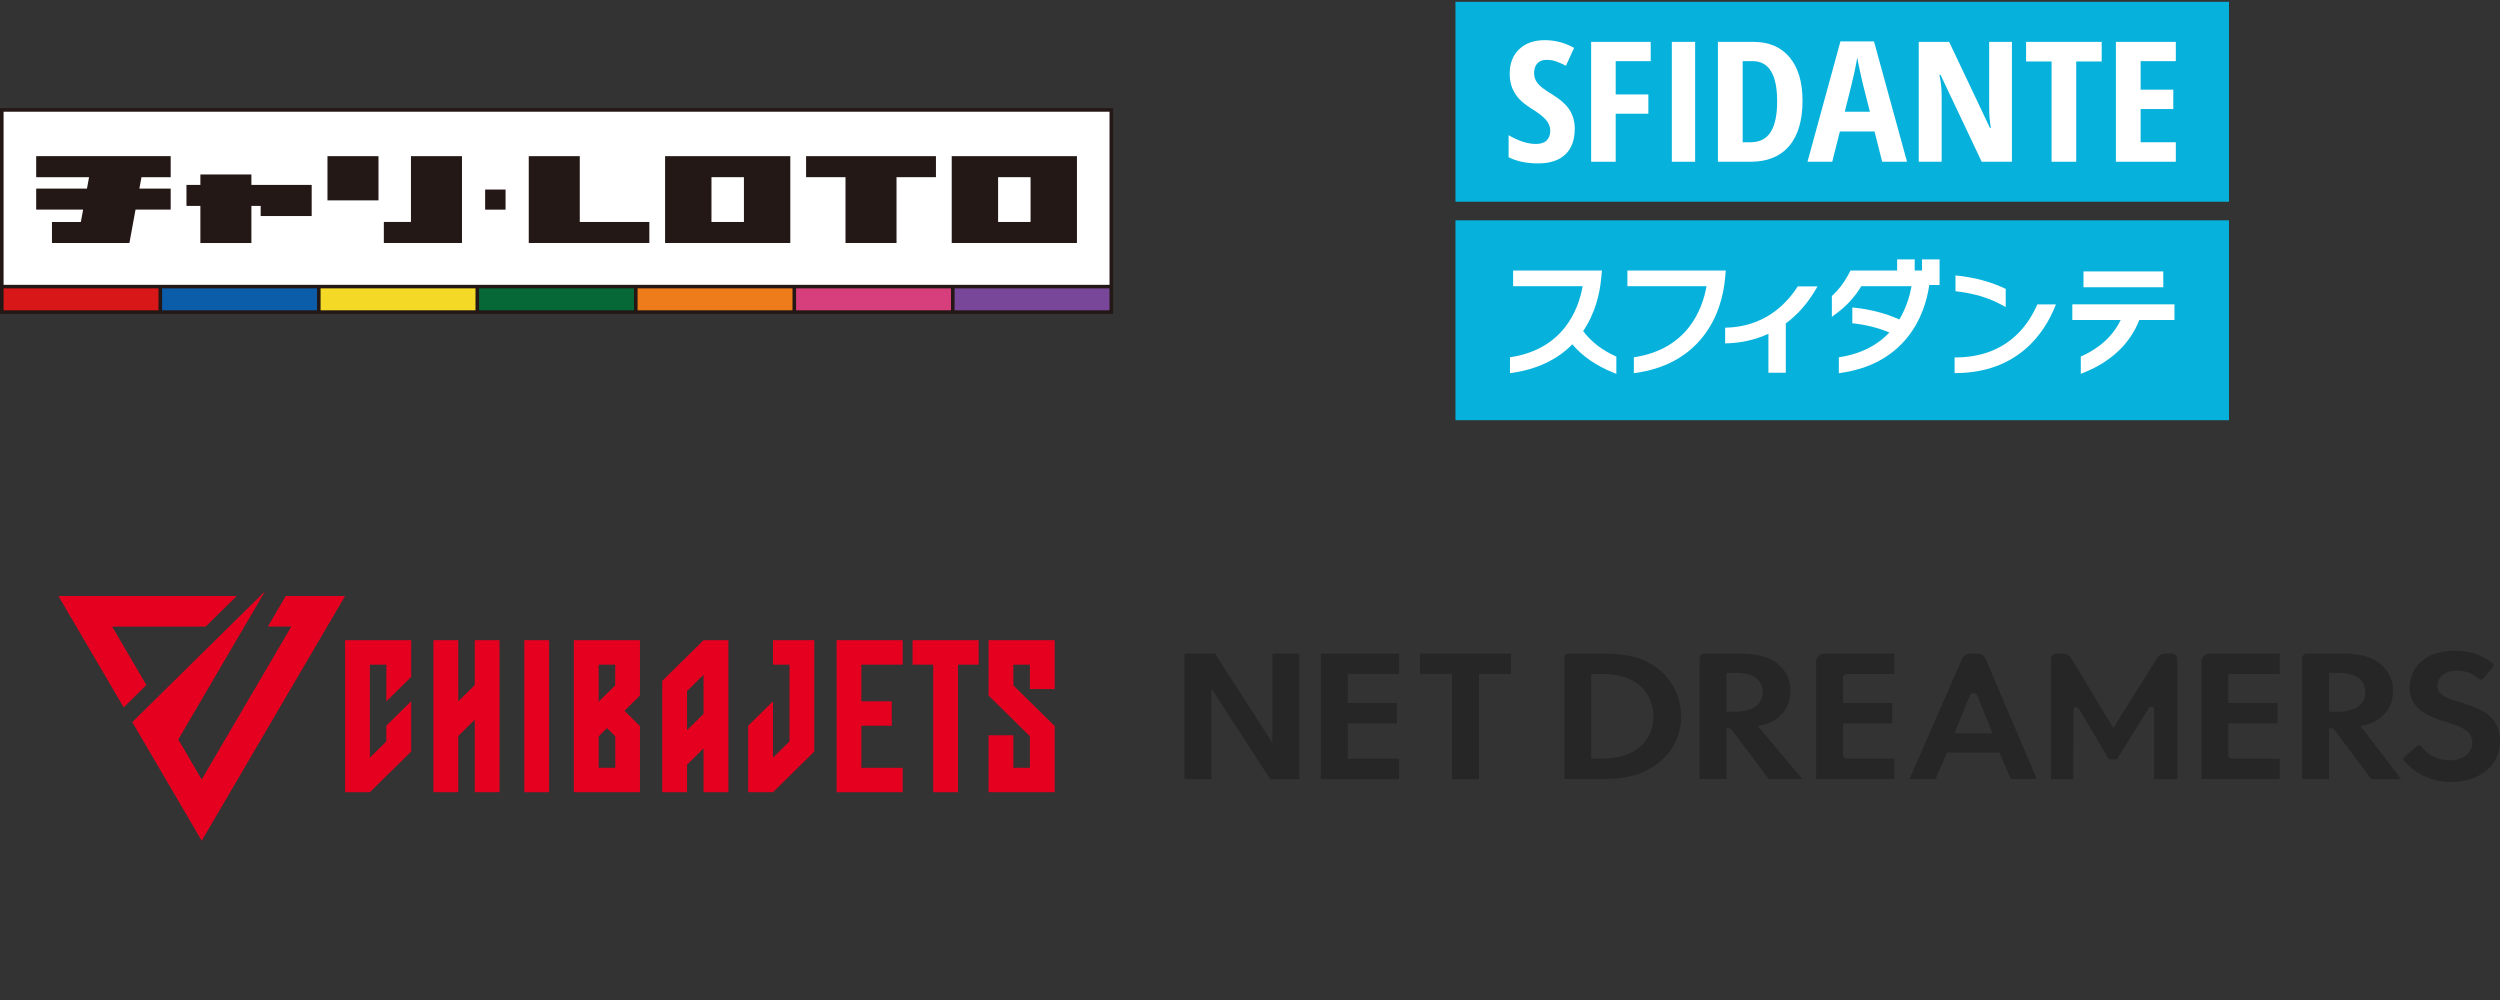 <svg width="640" height="256" viewBox="0 0 640 256" fill="none" xmlns="http://www.w3.org/2000/svg">
<rect x="0" y="0" width="640" height="256" fill="#333333" stroke="none"/>
<g clip-path="url(#clip0_2956_47608)">
<path d="M0 27.695V73.324V80.344H284.958V73.324V27.695H0Z" fill="#231815"/>
<path d="M284.032 73.82H244.375V79.436H284.032V73.82Z" fill="#784799"/>
<path d="M243.455 73.82H203.799V79.436H243.455V73.82Z" fill="#D63E7C"/>
<path d="M202.879 73.82H163.223V79.436H202.879V73.82Z" fill="#EF7C1A"/>
<path d="M162.303 73.82H122.646V79.436H162.303V73.82Z" fill="#056836"/>
<path d="M121.727 73.82H82.07V79.436H121.727V73.82Z" fill="#F4DA26"/>
<path d="M81.151 73.82H41.494V79.436H81.151V73.82Z" fill="#0B5CA9"/>
<path d="M40.575 73.82H0.918V79.436H40.575V73.82Z" fill="#D71718"/>
<path d="M284.035 28.602H0.918V72.914H284.035V28.602Z" fill="white"/>
<path d="M263.825 56.824H255.514V45.358H263.825V56.824ZM275.698 39.977H243.641V62.206H275.698V39.977Z" fill="#231815"/>
<path d="M206.357 39.977V45.358H216.45V62.206H229.51V45.358H239.602V39.977H206.357Z" fill="#231815"/>
<path d="M190.446 56.824H182.135V45.358H190.446V56.824ZM202.319 39.977H170.262V62.206H202.319V39.977Z" fill="#231815"/>
<path d="M166.232 62.206V56.824H148.422V39.977H135.361V62.206H166.232Z" fill="#231815"/>
<path d="M129.423 48.523H124.199V53.671H129.423V48.523Z" fill="#231815"/>
<path d="M83.832 39.977H96.893V51.296H83.832V39.977ZM118.264 39.977H105.204V56.818H98.264V62.206H118.264V39.977Z" fill="#231815"/>
<path d="M79.792 47.337H64.357V44.664H51.296V47.337H47.734V52.713H51.296V62.214H64.357V52.713H66.732V55.305H79.792V47.337Z" fill="#231815"/>
<path d="M33.129 62.206L34.696 53.665H43.696V48.283H35.682L36.216 45.358H43.696V39.977H9.264V45.358H22.799L22.265 48.283H9.264V53.665H21.279L20.698 56.824H13.301V62.206H33.129Z" fill="#231815"/>
</g>
<g clip-path="url(#clip1_2956_47608)">
<path d="M231.084 170.153V163.891H214.168V202.808H231.084V196.564H220.502V185.783H228.29V179.538H220.502V170.153H231.084Z" fill="#E60020"/>
<path d="M250.535 163.891H233.619V170.153H238.91V202.808H245.244V170.153H250.535V163.891Z" fill="#E60020"/>
<path d="M270.005 185.875L259.423 175.461V170.153H263.652V176.398H270.005V163.891H253.07V178.051L263.652 188.464V196.564H259.423V188.226H253.07V202.808H270.005V185.875Z" fill="#E60020"/>
<path d="M208.446 192.395V163.891H197.882V170.153H202.111V189.805L197.882 193.974V179.538L191.529 185.783V202.808H197.882L208.446 192.395Z" fill="#E60020"/>
<path d="M180.109 163.891L169.527 174.322V202.808H175.88V195.756L180.109 191.586V202.808H186.462V163.891H180.109ZM175.88 186.922V176.912L180.109 172.743V182.752L175.88 186.922Z" fill="#E60020"/>
<path d="M105.258 179.52L98.905 185.783V189.805L94.676 193.974V170.153H98.905V179.538L105.258 173.294V163.891H88.342V202.808H94.676L105.258 192.395V179.52Z" fill="#E60020"/>
<path d="M159.858 181.963L163.826 178.051V163.891H146.91V202.808H163.826V185.875L159.858 181.963ZM157.492 196.564H153.263V188.483L155.387 186.389L157.511 188.483V196.564H157.492ZM157.492 175.461L153.263 179.63V170.153H157.492V175.461Z" fill="#E60020"/>
<path d="M140.581 163.891H134.229V202.808H140.581V163.891Z" fill="#E60020"/>
<path d="M121.541 163.891V175.388L117.312 179.557V163.891H110.959V202.808H117.312V188.409L121.541 184.24V202.808H127.875V163.891H121.541Z" fill="#E60020"/>
<path d="M68.571 160.398H74.57L51.636 199.554L45.638 189.306L67.863 151.344L33.863 184.862L51.636 215.221L88.338 152.574H73.154L68.571 160.398Z" fill="#E60020"/>
<path d="M28.704 160.402H52.663L60.599 152.578H14.955L31.666 181.1L37.479 175.37L28.704 160.402Z" fill="#E60020"/>
</g>
<g clip-path="url(#clip2_2956_47608)">
<path d="M570.627 56.406H372.596V107.578H570.627V56.406Z" fill="#06B2DB"/>
<path d="M553.8 69.484H533.375V73.537H553.8V69.484Z" fill="white"/>
<path d="M556.667 77.906H530.514V81.919H542.896C540.932 85.987 537.51 89.13 532.686 91.283V95.706L533.598 95.335C540.503 92.531 545.336 87.91 547.668 81.919H556.663V77.906H556.667Z" fill="white"/>
<path d="M513.464 78.612V73.959C509.812 72.177 505.481 70.999 500.848 70.539L500.605 70.516V74.556C505.001 75.02 509.046 76.202 512.313 77.984L513.464 78.612Z" fill="white"/>
<path d="M500.513 91.498C500.47 91.498 500.426 91.498 500.388 91.498H500.379V95.511C500.426 95.511 500.47 95.511 500.517 95.511C516.759 95.511 523.474 84.93 526.035 78.608L526.312 77.922H521.561C518.792 84.283 512.921 91.502 500.513 91.502V91.498Z" fill="white"/>
<path d="M441.635 83.893V87.906H441.678C445.654 87.84 449.366 86.998 452.715 85.445V95.422H457.167V82.797C460.13 80.606 462.683 77.735 464.734 74.252L465.287 73.312H460.226C457.063 78.246 451.369 83.71 441.639 83.893H441.635Z" fill="white"/>
<path d="M441.806 69.25H416.617V73.263H436.869C435.801 79.308 431.95 89.413 418.266 91.468V95.536L418.603 95.489C426.032 94.46 431.855 91.351 435.913 86.246C439.924 81.207 441.217 75.404 441.598 71.43L441.806 69.254V69.25Z" fill="white"/>
<path d="M405.291 84.753C408.449 80.092 409.544 75.018 409.885 71.426L410.093 69.25H387.357V73.263H405.156C404.088 79.308 400.237 89.413 386.553 91.468V95.536L386.89 95.489C393.345 94.592 398.585 92.127 402.513 88.15C405.096 91.176 408.566 93.586 412.871 95.337L413.783 95.708V91.289C410.158 89.671 407.311 87.475 405.291 84.757V84.753Z" fill="white"/>
<path d="M492.03 69.257H490.165V66.414H485.666V69.257H473.733L473.128 70.392C472.02 72.467 470.618 74.273 468.957 75.782V81.109L470.376 80.049C472.829 78.216 474.884 75.938 476.494 73.263H489.348C488.915 75.704 488.028 78.808 486.224 81.776C482.75 80.208 478.726 79.163 474.439 78.738L474.196 78.715V82.755C477.649 83.118 480.872 83.929 483.684 85.123C480.872 88.106 476.758 90.567 470.744 91.468V95.535L471.081 95.489C478.51 94.459 484.333 91.351 488.391 86.246C491.913 81.819 493.341 76.808 493.89 72.958H496.53V66.406H492.03V69.249V69.257Z" fill="white"/>
<path d="M570.627 0.469H372.596V51.641H570.627V0.469Z" fill="#06B2DB"/>
<path d="M403.134 32.952C403.134 35.822 402.33 38.018 400.725 39.543C399.12 41.068 396.801 41.828 393.776 41.828C390.752 41.828 388.286 41.306 386.205 40.253V34.606C388.749 36.103 391.085 36.852 393.214 36.852C394.425 36.852 395.338 36.552 395.948 35.951C396.563 35.351 396.87 34.532 396.87 33.494C396.87 32.457 396.502 31.54 395.775 30.694C395.044 29.848 393.846 28.908 392.167 27.87C390.709 26.962 389.601 26.088 388.849 25.257C388.096 24.427 387.516 23.491 387.101 22.457C386.69 21.42 386.486 20.218 386.486 18.846C386.486 16.213 387.295 14.131 388.918 12.59C390.54 11.05 392.716 10.281 395.451 10.281C398.185 10.281 400.565 10.94 402.97 12.255L400.876 16.829C400.132 16.436 399.353 16.088 398.535 15.78C397.718 15.472 396.844 15.32 395.918 15.32C394.893 15.32 394.105 15.624 393.556 16.233C393.002 16.841 392.729 17.668 392.729 18.721C392.729 19.774 393.058 20.659 393.72 21.427C394.378 22.196 395.533 23.073 397.177 24.052C399.396 25.398 400.945 26.767 401.824 28.167C402.698 29.567 403.139 31.162 403.139 32.952" fill="white"/>
<path d="M413.618 41.408H407.332V10.719H422.583V15.656H413.618V24.178H421.981V29.111H413.618V41.408Z" fill="white"/>
<path d="M433.952 10.719H427.99V41.408H433.952V10.719Z" fill="white"/>
<path d="M461.447 25.769C461.447 30.835 460.301 34.708 458.012 37.391C455.723 40.07 452.427 41.408 448.126 41.408H439.789V10.719H448.892C452.851 10.719 455.931 12.037 458.138 14.677C460.344 17.314 461.443 21.015 461.443 25.769M454.949 25.937C454.949 19.08 452.855 15.652 448.663 15.652H446.123V36.412H448.174C450.484 36.412 452.193 35.538 453.296 33.795C454.399 32.052 454.949 29.431 454.949 25.933" fill="white"/>
<path d="M481.837 41.408L479.882 33.662H471.008L469.053 41.408H462.719L471.151 10.594H479.743L488.197 41.408H481.837ZM478.696 28.6L476.879 21.463C476.771 21.03 476.524 19.942 476.148 18.199C475.767 16.456 475.538 15.289 475.46 14.704C475.261 15.906 475.002 17.232 474.69 18.682C474.379 20.129 473.574 23.436 472.267 28.6H478.696Z" fill="white"/>
<path d="M515.047 41.408H507.315L496.789 19.178H496.486C496.871 20.87 497.066 22.692 497.066 24.634V41.404H491.199V10.719H498.978L509.414 32.719H509.669C509.375 31.248 509.228 29.497 509.228 27.469V10.719H515.051V41.408H515.047Z" fill="white"/>
<path d="M531.51 41.408H525.198V15.738H518.678V10.719H538.03V15.738H531.51V41.408Z" fill="white"/>
<path d="M557.01 41.408H541.668V10.719H557.01V15.656H547.998V22.957H556.361V27.914H547.998V36.416H557.01V41.408Z" fill="white"/>
</g>
<g clip-path="url(#clip3_2956_47608)">
<path d="M338.135 199.447V167.312H358.165V172.525H345.016V179.97H357.618V185.187H345.016V194.235H358.165V199.447H338.135Z" fill="#262626"/>
<path d="M371.735 199.447V172.525H363.518V167.312H386.833V172.525H378.616V199.447H371.735Z" fill="#262626"/>
<path d="M400.479 199.437V168.252C400.479 167.725 400.952 167.297 401.535 167.297H409.892C415.146 167.297 419.458 167.829 423.405 170.43C427.827 173.381 430.366 178.105 430.366 183.389C430.366 188.672 427.778 193.418 423.078 196.348C418.948 198.926 415.073 199.431 409.777 199.431H400.473L400.479 199.437ZM407.36 194.224H409.668C411.065 194.224 415.304 194.224 418.668 192.068C421.547 190.241 423.266 186.999 423.266 183.394C423.266 179.79 421.571 176.574 418.723 174.676C415.777 172.739 412.146 172.52 409.668 172.52H407.36V194.23V194.224Z" fill="#262626"/>
<path d="M452.789 199.447L443.035 186.449H441.979V199.447H435.098V168.476C435.098 167.834 435.675 167.312 436.385 167.312H445.55C450.937 167.312 453.403 168.684 454.787 169.716C457.739 171.916 458.358 174.84 458.358 176.908C458.358 180.14 456.858 182.812 454.144 184.43C453.093 185.083 451.726 185.566 450.19 185.818L449.995 185.851L461.438 199.447H452.795H452.789ZM441.979 182.203H444.129C446.273 182.203 451.259 181.714 451.259 177.194C451.259 173.995 448.763 172.234 444.238 172.234H441.985V182.203H441.979Z" fill="#262626"/>
<path d="M464.926 199.447V169.326C464.926 168.218 465.928 167.312 467.155 167.312H484.956V172.525H472.845C472.274 172.525 471.813 172.942 471.813 173.457V179.97H484.409V185.182H471.813V193.296C471.813 193.812 472.274 194.229 472.845 194.229H484.956V199.441H464.926V199.447Z" fill="#262626"/>
<path d="M551.462 199.447V181.572C551.462 181.16 551.086 180.919 550.727 180.919C550.46 180.919 550.229 181.04 550.096 181.259L541.933 194.388H539.905L532.161 181.374C532.034 181.155 531.797 181.029 531.523 181.029C531.165 181.029 530.789 181.276 530.789 181.687L530.734 199.452H525.037V168.684C525.037 167.927 525.723 167.312 526.561 167.312H528.165C528.979 167.312 529.732 167.713 530.12 168.36L541.022 186.345L552.312 168.333C552.707 167.702 553.448 167.312 554.25 167.312H555.871C556.709 167.312 557.396 167.927 557.396 168.69L557.408 199.452H551.456L551.462 199.447Z" fill="#262626"/>
<path d="M563.565 199.447V169.326C563.565 168.218 564.567 167.312 565.794 167.312H583.594V172.525H570.446V179.97H583.042V185.182H570.446V193.296C570.446 193.812 570.907 194.229 571.478 194.229H583.588V199.441H563.559L563.565 199.447Z" fill="#262626"/>
<path d="M607.051 199.447L597.297 186.449H596.24V199.447H589.359V168.476C589.359 167.834 589.936 167.312 590.647 167.312H599.812C605.199 167.312 607.664 168.684 609.049 169.716C612.001 171.916 612.62 174.84 612.62 176.908C612.62 180.14 611.12 182.812 608.405 184.43C607.355 185.083 605.988 185.566 604.452 185.818L604.269 185.851L614.697 199.452H607.057L607.051 199.447ZM596.24 182.203H598.384C600.528 182.203 605.514 181.714 605.514 177.194C605.514 173.995 603.018 172.234 598.494 172.234H596.24V182.203Z" fill="#262626"/>
<path d="M627.418 200.166C621.333 200.166 617.519 197.187 615.393 194.685C615.15 194.4 615.199 193.994 615.502 193.742L618.733 191.015C618.879 190.894 619.055 190.828 619.249 190.828C619.529 190.828 619.79 190.96 619.954 191.179C622.347 194.405 626.07 194.658 627.151 194.658C630.546 194.658 632.914 192.776 632.914 190.088C632.914 188.881 632.447 187.931 631.451 187.098C630.115 186.011 628.031 185.38 626.015 184.771L625.766 184.694C623.81 184.096 621.569 183.345 619.729 181.902C617.828 180.448 616.869 178.456 616.869 175.971C616.869 173.486 617.859 171.181 619.656 169.513C621.721 167.593 624.77 166.578 628.469 166.578C632.167 166.578 635.496 167.664 638.125 169.804C638.423 170.046 638.465 170.49 638.21 170.781L635.684 173.705C635.532 173.881 635.289 173.985 635.046 173.985C634.846 173.985 634.657 173.914 634.524 173.787C633.054 172.394 631.238 171.692 629.131 171.692C625.323 171.692 623.968 173.787 623.968 175.587C623.968 176.503 624.345 177.222 625.159 177.853C626.064 178.604 627.315 178.999 629.58 179.718C632.544 180.629 635.137 181.496 636.935 182.944C638.338 184.064 640.014 186.137 640.014 189.654C640.014 195.942 634.955 200.166 627.424 200.166H627.418Z" fill="#262626"/>
<path d="M325.159 199.452L310.098 176.201V199.452H303.223V167.312H311.039L325.73 190.169V167.312H332.599V199.452H325.159Z" fill="#262626"/>
<path d="M514.769 199.437L511.86 192.644H498.432L495.523 199.437H488.83L502.282 168.679C502.647 167.84 503.534 167.297 504.53 167.297H506.09C507.086 167.297 507.991 167.862 508.344 168.696L521.407 199.431H514.763L514.769 199.437ZM505.222 177.452C504.779 177.452 504.402 177.694 504.25 178.067L500.369 187.723H510.081L506.2 178.067C506.048 177.694 505.665 177.452 505.228 177.452H505.222Z" fill="#262626"/>
</g>
<defs>
<clipPath id="clip0_2956_47608">
<rect width="284.958" height="52.648" fill="white" transform="translate(0 27.695)"/>
</clipPath>
<clipPath id="clip1_2956_47608">
<rect width="255.047" height="63.877" fill="white" transform="translate(14.955 151.344)"/>
</clipPath>
<clipPath id="clip2_2956_47608">
<rect width="198.032" height="107.106" fill="white" transform="translate(372.596 0.469)"/>
</clipPath>
<clipPath id="clip3_2956_47608">
<rect width="336.777" height="33.596" fill="white" transform="translate(303.223 166.578)"/>
</clipPath>
</defs>
</svg>
